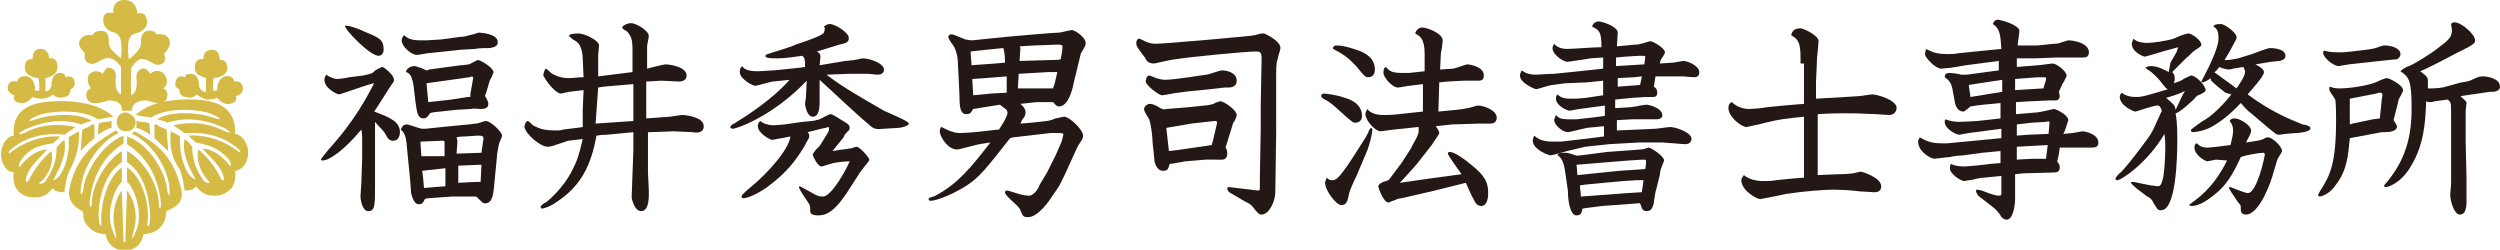 <?xml version="1.0" encoding="utf-8"?>
<!-- Generator: Adobe Illustrator 27.0.1, SVG Export Plug-In . SVG Version: 6.00 Build 0)  -->
<svg version="1.1" id="レイヤー_1" xmlns="http://www.w3.org/2000/svg" xmlns:xlink="http://www.w3.org/1999/xlink" x="0px"
	 y="0px" width="291.3px" height="29.1px" viewBox="0 0 291.3 29.1" style="enable-background:new 0 0 291.3 29.1;"
	 xml:space="preserve">
<style type="text/css">
	.st0{fill:#231815;}
	.st1{fill:#D5BB46;}
</style>
<g>
	<g>
		<path class="st0" d="M54.6,14.5c0.2,0,0.6-0.1,0.9-0.1c0.2,0,0.9-0.3,1.1-0.3c0.6,0,1.9,1.3,1.9,1.7c0,0.2-0.4,0.9-0.4,1.2
			c-0.1,0.5-0.2,1-0.2,1.3l-0.3,3.1c-0.1,1.2-0.2,2.3-1.1,2.3c-0.2,0-0.3-0.1-0.9-0.7c-0.1-0.1-0.1-0.1-0.4-0.1h-2.5l-2.8,0.2
			c-0.2,0-0.4,0.1-0.4,0.1c-0.2,0.5-0.4,0.6-0.7,0.6c-0.6,0-0.8-1-0.9-1.3c0-0.2-0.1-1.2-0.1-1.4L47.4,17c-0.1-1.4-0.4-1.6-0.7-1.9
			c0.1-0.2,0.2-0.6,0.7-0.6c0.3,0,1.5,0.5,1.8,0.5c0.1,0,0.3,0,0.4,0l1.9-0.2L54.6,14.5z M53.6,4.3c0.4,0,0.8-0.1,1.1-0.2
			c0.9-0.2,1-0.3,1.1-0.3S58,3.9,58,4.9c0,0.6-0.6,0.6-0.9,0.7c-0.2,0-1.5,0-1.7,0.1l-1.8,0.1L51.8,6l-1.9,0.2
			c-0.2,0-1.1,0.2-1.3,0.2c-0.7,0-1.8-1-1.8-1.7c0-0.3,0.2-0.5,0.3-0.6c0.3,0.3,0.7,0.6,1.8,0.6c0.1,0,0.6,0,0.8,0l1.7-0.1L53.6,4.3
			z M53.1,12.8L51.3,13c-0.2,0-1.1,0.1-1.2,0.2c-0.2,0.3-0.4,0.6-0.7,0.6c-0.7,0-0.8-0.5-1-2l-0.2-1.7c-0.2-1.5-0.6-1.6-0.9-1.7
			c0.1-0.6,0.8-0.7,1-0.7c0.2,0,0.6,0.2,0.7,0.2s0.6,0.3,0.7,0.3c0,0,0.2,0,0.3-0.1l3.7-0.5c0.4,0,0.8-0.1,0.9-0.1
			c0.2,0,0.9-0.5,1.1-0.5c0.3,0,1.8,0.9,1.8,1.4c0,0.1-0.3,0.8-0.4,0.9c-0.1,0.2-0.4,1.5-0.6,1.9c0.2,0.2,0.4,0.7,0.4,0.9
			c0,0.5-0.4,0.6-0.9,0.6c-0.2,0-1-0.1-1.1,0L53.1,12.8z M56.1,17.8L56.1,17.8l0.2-1.4c0.1-0.5,0-0.6-0.6-0.6l-1.5,0.1
			c-0.1,0-0.6,0-1,0.1c0,0.1,0.1,0.3,0.1,0.5c0,0.1-0.1,1.3-0.1,1.4L56.1,17.8z M56.1,19.2h-0.2l-2.4,0.1h-0.1v1.7v0.3l2-0.1H56
			L56.1,19.2z M54.5,11.3h0.3V11l0.3-1.7c0.1-0.3,0-0.5-0.4-0.3l-5,0.7l0.2,2.2l2.7-0.3L54.5,11.3z M49.4,21.9l2.5-0.2v-2.1
			l-2.7,0.3l0.1,0.8L49.4,21.9z M51.8,18.2c0-0.2,0-1.6,0-1.7s-0.2-0.1-0.3-0.1L49,16.5c0,0.1,0,0.2,0,0.3l0.1,1.4h0.7L51.8,18.2z
			 M43.7,16.5v2.8v2.3c0,2.3,0,3-0.8,3c-0.7,0-0.9-1.4-0.9-1.7c0-0.2,0.1-1.3,0.1-1.5l0.1-3v-2.3c0-0.1,0-0.6-0.1-1
			c-1.9,2.3-3.7,3.6-4.5,3.6c-0.1,0-0.2,0-0.2-0.1s0.1-0.2,0.9-1.2c3.1-3.4,4.5-6.2,5.3-7.7c-0.7,0.1-3.9,1.3-4.1,1.3
			c-0.2,0-1.7-0.7-1.7-1.7c0-0.3,0.1-0.3,0.2-0.6c0.4,0.3,1,0.5,1.2,0.5c0.4,0,1.1-0.1,1.5-0.2l1.6-0.2c1-0.2,1.2-0.3,1.3-0.5
			c0.1-0.1,0.8-0.5,1-0.5c0.2,0.1,1.3,0.9,1.3,1.5c0,0.2,0,0.2-0.3,0.6c-0.1,0.1-1.7,2.7-2,3.1c1.9,0.7,3,1.2,3,2.4
			c0,0.3-0.1,1-0.8,1c-0.4,0-0.6-0.2-0.9-0.8c-0.3-0.5-0.9-1-1.2-1.4C43.7,14.2,43.7,16.5,43.7,16.5z M40.4,3c0.3,0,1.3,0.3,2.1,0.7
			c1.7,0.7,2.2,0.9,2.2,2.1c0,0.2-0.1,0.7-0.6,0.7c-1,0-4-3.1-3.9-3.5C40.2,3,40.3,3,40.4,3z"/>
		<path class="st0" d="M67.9,12.8l0.1-2.3l-1.7,0.2c-0.1,0-0.8,0.2-1,0.2c-0.3,0-1.3-0.8-2-2.1C63.4,8.1,63.6,8,63.6,8
			c0.1,0,0.4,0.3,0.6,0.5c0.9,0.6,1.8,0.6,2.1,0.6c0.6,0,1-0.1,1.7-0.1l-0.1-2.1c0-0.2,0-1.6-0.8-2.1c-0.4-0.2-0.8-0.6-0.8-0.6
			c0-0.2,0.4-0.3,1.1-0.3c0.7,0,2.4,0.8,2.4,1.4c0,0.2-0.1,1-0.1,1.2v2.4l4-0.5V5.8c0-1.3-0.2-1.6-0.6-2.1c-0.1-0.1-0.6-0.3-0.6-0.5
			c0-0.2,0.6-0.5,1-0.5c0.7,0,2.1,0.9,2.1,1.5c0,0.2-0.2,1-0.2,1.2v2c0,0.3,0,0.3,0,0.6c0.3-0.1,2-0.5,2.1-0.5
			c0.6,0,2.5,0.3,2.5,1.3c0,0.5-0.4,0.7-0.9,0.7L77,9.4c0,0-1.3,0.1-1.7,0.1c0,0.7,0,1,0,1.6c0,0.5,0,2.3,0,2.7l2.7-0.2
			c0.2,0,1.2-0.2,1.5-0.2c0.3,0,2.5,0.2,2.5,1.3c0,0.8-0.8,0.8-1.3,0.7l-2.2-0.1l-2.7,0.1h-0.3V20l0.1,2.2c0,0.6,0.1,2.4-0.9,2.4
			c-0.8,0-1.1-1.5-1.1-1.6l0.2-5.5v-2.1l-3.1,0.3c-0.7,0-1,0.1-1.2,0.1c-0.6,3.3-1.7,5.8-4.6,7.7c-0.8,0.6-1.6,0.8-1.7,0.8
			c-0.2,0-0.2-0.1-0.2-0.2s0.4-0.5,0.6-0.5c0.4-0.3,2-1.7,3-3.6c0.7-1.4,0.8-1.7,1.3-3.8l-1.7,0.2L64.4,17c-0.1,0-0.3,0.1-0.6,0.1
			c-0.8,0-2.5-1.4-2.7-2.3c0.1-0.6,0.3-0.7,0.4-0.7c0.1,0,0.6,0.5,0.6,0.5c0.6,0.3,1.1,0.6,2.6,0.6c0.3,0,0.7,0,0.9-0.1l1.6-0.2
			c0.1,0,0.7-0.1,0.7-0.1V12.8z M73.8,14.1v-2.9c0-0.6,0-0.9,0-1.4L71.5,10c-0.3,0-1.3,0.1-1.8,0.2l-0.3,4.2L73.8,14.1z"/>
		<path class="st0" d="M90.1,9.5c-0.3,0-1.9,0.5-2.1,0.5c-0.3,0-1.8-0.8-1.8-1.6c0-0.5,0.2-0.6,0.3-0.7c0.2,0.5,1.1,0.6,1.7,0.6
			c0.7,0,1.5-0.1,2-0.1l2.9-0.3l0.7-0.1c0-0.9,0-1-0.3-1.3c-0.9,0.1-1.8,0.3-3.1,0.3c-1,0-1.1-0.1-1.2-0.2c0-0.1,0-0.1,0-0.2
			c0.4-0.2,3-0.9,3.5-1.2c1.8-0.6,2.9-1,3.2-1.3c0.2-0.1,0.2-0.6,0.2-0.6s0-0.1-0.1-0.2c0.3-0.2,0.4-0.3,0.7-0.3
			c0.6,0,2.2,1,2.2,1.6c0,0.5-0.2,0.6-1.1,0.8c-0.3,0.1-2,0.6-2.6,0.8c0.3,0.2,0.4,0.3,0.4,0.6c0,0.1-0.1,0.9-0.1,1l3-0.5
			c0.2,0,0.8-0.1,1-0.1c0.1,0,0.9-0.2,1-0.2c0.9,0,2.5,0.6,2.5,1.3c0,0.6-0.6,0.6-0.8,0.6c-0.1,0-0.9-0.1-1.1-0.1H99l-2.7,0.1
			c1.8,1.4,4.1,2.7,6.7,4.2c0.4,0.2,2.9,1.2,2.9,1.5s-1,0.5-1.2,0.5l-1.7,0.1c-1.2,0.1-1.2,0-2-0.7c-0.9-0.7-4.7-4.3-5.5-5v2.7
			c0,0.3,0,1.6-0.8,1.6c-0.7,0-0.9-1.4-0.9-1.5c0-0.1,0.1-0.6,0.1-0.7l0.1-2c-4,4.2-8.2,5.6-8.6,5.6c-0.1,0-0.1,0-0.3-0.1
			c0-0.2,0-0.3,0.6-0.6c1.3-0.8,4.4-2.8,6.3-5L90.1,9.5z M94.1,15.4c0.2,0.2,0.2,0.3,0.2,0.5s-0.1,0.2-0.6,1.2
			c-1,1.6-1.9,2.9-4.3,4.7c-0.7,0.5-2.1,1.3-2.8,1.3c-0.1,0-0.2-0.1-0.2-0.2c0-0.2,0.6-0.7,1.2-1.2c1.7-1.4,4.3-4.2,4.5-5.8l-1,0.2
			c-0.2,0-1,0.2-1.1,0.2c-0.3,0-1.7-0.8-1.7-1.6c0-0.2,0.1-0.5,0.3-0.6c0.3,0.3,1,0.5,1.5,0.5c0.3,0,1.1-0.1,1.3-0.1l2.1-0.3
			l1.1-0.1c0.1,0,0.6-0.1,0.9-0.2c0.2-0.1,1.1-0.6,1.3-0.6c0.2,0,1.1,0.6,1.6,0.9c0.3,0.2,0.6,0.3,0.6,0.7c0,0.2,0,0.2-0.4,0.6
			c-0.1,0.1-0.2,0.2-0.3,0.5L97,17.6l1.3-0.2c0.2,0,0.6-0.1,0.8-0.1c0.1,0,0.6-0.2,0.7-0.2c0.4,0,1.5,1.3,1.5,1.5
			c0,0.1-0.3,0.5-0.4,0.6c-0.2,0.2-0.6,0.8-0.7,0.9l-0.9,1.4c-1.9,3.1-2.9,3.6-4,3.6c-0.6,0-0.9-0.2-0.9-0.5v-0.3
			c0-0.1,0-0.3-0.1-0.5l-0.8-1.2c-0.1-0.2-0.4-0.6-0.4-0.8c0-0.1,0.1-0.1,0.1-0.1s0.9,0.5,1.1,0.6c1,0.6,1.2,0.6,1.6,0.6
			c1,0,2.8-3.3,3.1-4.1c-0.9,0-2.1,0.2-2.2,0.3c-0.2,0-0.9,0.3-1.1,0.3c-0.4,0-1-1.2-1-1.4c0-0.1,0.2-0.3,0.4-0.6
			c0.1-0.1,0.4-0.3,0.6-0.7l0.8-1.3c0.1-0.2,0.1-0.3,0.1-0.6L95.7,15L94.1,15.4z"/>
		<path class="st0" d="M116.5,12.2l-3.1,0.5c-0.3,0.5-0.4,0.6-0.8,0.6c-0.7,0-0.8-0.8-0.8-2.1l-0.1-2.2l-0.1-1.9
			c0-0.5-0.2-1.2-0.4-1.6c-0.1-0.2-0.7-0.9-0.7-1.2c0-0.2,0.2-0.3,0.4-0.3c0.2,0,1.3,0.5,1.6,0.6c0.2,0,0.4,0.1,0.8,0.1l1.9-0.2
			l2-0.2c1-0.1,5.6-0.5,6.2-0.5c0.2,0,1.3-0.3,1.5-0.3c0.3,0,1.6,0.8,1.6,1.5c0,0.1,0,0.3-0.2,0.6c-0.3,0.6-0.4,0.6-0.4,0.8
			l-0.8,3.3c-0.1,0.6-0.6,2.7-1.7,2.7c-0.3,0-0.4-0.2-0.7-0.5h-1.9l-1.9,0.2c0.2,0.2,0.6,0.5,0.6,1c0,0.2-0.1,0.5-0.2,0.6
			c-0.2,0.2-0.3,0.5-0.4,0.7l1.2-0.1c2-0.2,2.2-0.2,2.9-0.5c0.1,0,0.8-0.2,1-0.2c0.6,0,2.2,1.5,2.2,2.2c0,0.1,0,0.3-0.2,0.6
			c-0.1,0.1-0.3,0.5-0.4,0.6l-1.6,3.5l-0.6,1.2l-0.9,1.3c-0.1,0.2-1.5,2.3-2.7,2.3c-0.6,0-0.6-0.1-0.9-0.8c-0.1-0.5-1.8-1.6-1.8-2.1
			c0-0.1,0.1-0.2,0.2-0.2s0.2,0,1.1,0.3c0.6,0.2,1.1,0.3,1.5,0.3c0.6,0,1.2-1,1.2-1.2l0.9-1.5l1-2l0.7-1.6c0,0,0.2-0.7,0.2-0.8
			c0-0.2-0.1-0.2-0.9-0.2c-0.2,0-0.4,0-0.6,0l-1.7,0.2l-2.6,0.3l-0.4,0.1c-2.5,3.1-3.5,4.7-5.7,5.9c-1.2,0.7-2.9,1.4-3.6,1.4
			c-0.1,0-0.2-0.1-0.2-0.2c0-0.1,0.1-0.2,0.6-0.3c2.8-1.4,4.5-3.6,6.6-6.3l-1.3,0.2l-2.4,0.6c-1.2,0.2-2.2-1.5-2.2-2.1
			c0-0.2,0.1-0.5,0.2-0.5c0,0,1,0.5,1.1,0.5c0.3,0.1,0.6,0.2,1,0.2c0.6,0,1.6-0.1,1.8-0.1l2.7-0.3h0.1c0.2-0.3,1-1.5,1-2
			c0-0.1-0.1-0.2-0.1-0.3L116.5,12.2z M122.3,7c0.2,0,1.1,0,1.3-0.1c0.2-1,0.2-1.4,0.2-1.5c0-0.1,0-0.2-0.6-0.2
			c-0.2,0-2.4,0.1-2.7,0.1l-1.7,0.1c0,0,0.1,0.1,0.1,0.2c0,0.1-0.1,1.3-0.1,1.5L122.3,7z M121.6,10.3c0.2,0,1,0,1.1,0l0.2-0.6
			l0.3-1.3c-0.1,0-1,0-1.1,0l-3.4,0.2l-0.1,1.7L121.6,10.3z M114.9,5.8L113.1,6c0,0.6,0.1,1.2,0.1,1.6c1.1-0.1,1.8-0.1,3.9-0.3
			c0-0.2,0-1.2-0.2-1.7L114.9,5.8z M115.5,10.9c0.2,0,1.5-0.1,1.8-0.1V8.9l-2.5,0.2c-0.1,0-1.3,0.1-1.5,0.1v0.3l0.1,1.6L115.5,10.9z
			"/>
		<path class="st0" d="M148.7,15.4l-0.1,7c0,1-0.7,2.6-1.6,2.6c-0.2,0-0.3,0-0.8-0.6c-0.2-0.3-0.4-0.6-1.1-0.9l-1.7-1
			c-0.2-0.1-0.4-0.3-0.4-0.6c0-0.1,0.2-0.1,0.2-0.1l1.7,0.2c0.2,0,1.5,0.2,1.7,0.2c0.1,0,0.2,0,0.2-0.3c0-0.2,0-1.2,0-1.3l0.1-5.6
			v-2.7l0.1-5.4c0-0.8-0.1-0.9-0.7-0.9c-1.1,0-7.4,0.6-9.3,0.9c-0.4,0-2.4,0.5-2.5,0.5c-0.7,0-0.9-0.3-1.1-0.7c-0.9-1.2-1-1.3-1-1.7
			c0-0.3,0.2-0.5,0.3-0.5c0.1,0,0.1,0,0.7,0.3c0.6,0.3,1.1,0.3,1.3,0.3c0.9,0,11.3-0.9,11.5-1c0.7-0.2,0.8-0.2,1.1-0.2
			c0.7,0.3,1.9,1,1.9,1.7c0,0.2-0.3,1-0.3,1.2c-0.1,0.3-0.2,0.5-0.2,1.9L148.7,15.4z M140.5,18.6l-2.4,0.2c-0.1,0-1.5,0.3-1.8,0.3
			c-0.2,0.7-0.3,0.8-0.8,0.8c-0.7,0-1-0.9-1-1.4l-0.2-1.9c0-0.7-0.2-2.2-0.4-2.7c-0.1-0.2-0.6-0.9-0.6-1.2c0-0.2,0.3-0.6,0.7-0.6
			c0.2,0,0.6,0.1,1.2,0.5c0.2,0.1,0.4,0.2,0.7,0.1l2.5-0.2l1.9-0.2c0.3,0,0.8-0.1,1.1-0.2c0.1-0.1,0.7-0.3,0.8-0.3
			c0.4,0,1.9,1,1.9,1.6c0,0.2-0.1,0.3-0.2,0.6c0,0-0.1,0.2-0.2,0.3l-0.9,2.9c0.1,0.1,0.2,0.3,0.2,0.7s-0.2,0.7-0.6,0.7L140.5,18.6z
			 M140,10.5c-1.2,0.1-2.1,0.2-2.7,0.3c-0.3,0-1.6,0.3-1.9,0.3c-0.4,0-1.9-1.2-1.9-1.6c0-0.2,0.1-0.7,0.4-0.7c0.1,0,0.6,0.2,0.8,0.3
			c0.3,0.1,0.8,0.2,1,0.2c1.2,0,4.7-0.6,4.9-0.6c0.2,0,1.5-0.5,1.8-0.5c0.4,0,1.7,0.2,1.7,1.2c0,0.8-0.8,0.8-1,0.8
			c-0.1,0-0.4,0-0.4,0L140,10.5z M136.2,17.6c0.3,0,0.6-0.1,0.9-0.1l4.1-0.6c0-0.1,0.2-0.7,0.2-0.8l0.4-1.7c0-0.1,0-0.2,0-0.2
			c0-0.1-0.1-0.1-0.3-0.1l-2.7,0.3l-2.9,0.5L136.2,17.6z"/>
		<path class="st0" d="M164.2,10c-0.2,0-1.1,0.2-1.3,0.2c-0.7,0-1.7-1.2-1.7-1.7c0-0.5,0.1-0.6,0.3-0.7c0.4,0.5,0.7,0.7,1.9,0.7
			c0.2,0,0.6,0,0.8,0l1.8-0.2v-2c0-1.9-0.6-2.1-1.1-2.4c0.2-0.7,0.8-0.7,0.8-0.7c0.6,0,2.4,0.7,2.4,1.5c0,0.1-0.1,1.2-0.2,1.4
			l-0.1,2l1.5-0.1c0.2,0,1.5-0.5,1.7-0.5c0.1,0,1.9,0.2,1.9,1.3c0,0.6-0.4,0.6-0.7,0.6c-0.2,0-1.3,0-1.6,0l-1.9,0.1l-1,0.1l-0.1,3.4
			l2.1-0.2c0.9-0.1,1.2-0.2,1.3-0.2c0.2,0,1-0.3,1.2-0.3c0.8,0,2.2,0.6,2.2,1.4c0,0.7-0.6,0.7-0.8,0.7s-1,0-1.2,0l-3.2,0.1l-1.9,0.2
			c0.4,0.6,0.4,0.7,0.4,0.8c0,0.2-0.6,0.9-0.8,1.3l-1.8,2.3c-0.1,0.1-1.3,1.5-2,2.2l3.5-0.5l3.7-0.5c-0.2-0.3-1.6-2.2-1.6-2.4
			c0-0.1,0.1-0.2,0.2-0.2c0.6,0,1.8,0.9,2.4,1.4c1.8,1.4,2.1,2.2,2.1,3.4c0,0.2,0,1.5-0.8,1.5c-0.6,0-0.8-0.6-0.9-0.8
			c-0.1-0.1-0.7-1.4-0.9-1.9l-3.6,0.9l-3.9,0.9c-0.2,0-0.6,0.1-0.7,0.2c-0.1,0-0.8,0.3-0.8,0.3c-0.6,0-1.2-1.7-1.2-1.9
			c0-0.2,0.4-0.5,0.9-0.6c0.3-0.1,0.3-0.1,0.6-0.5l1.2-1.6l1.1-1.7c0.2-0.5,0.9-1.5,0.9-2c0-0.1,0-0.2,0-0.5h-0.1l-1.8,0.2
			c-0.4,0-2.5,0.3-2.5,0.3c-0.7,0-1.8-1.3-1.8-2c0-0.2,0.1-0.3,0.2-0.6c0.2,0.2,0.6,0.7,1.9,0.7c0.4,0,1,0,1.8-0.1l2.8-0.3V9.8
			L164.2,10z M155.8,5.3c1,0,2.5,0.6,2.8,0.7c0.4,0.2,1.6,0.7,1.6,2.1c0,0.6-0.3,0.9-0.8,0.9c-0.3,0-0.4-0.1-1.3-1.2
			c-0.3-0.3-1-1.2-2.4-1.9c-0.2-0.1-0.4-0.2-0.4-0.3V5.6C155.4,5.3,155.6,5.3,155.8,5.3z M158.1,20.4c-0.8,1.7-0.9,2-1,2.6
			c-0.1,0.5-0.3,0.9-0.8,0.9c-0.6,0-1.9-1.7-1.9-2.6c0-0.2,0.1-0.3,0.2-0.6c0.2,0.2,0.3,0.3,0.6,0.3c0.4,0,0.7,0,2.4-2.6
			c1.2-1.9,1.5-2.3,1.8-2.9c0.2-0.5,0.2-0.5,0.4-0.6c0.1,0.1,0.1,0.1,0.1,0.3c0,0.3-0.3,1.7-0.7,2.6L158.1,20.4z M154.3,10.9
			c0,0,1.3,0.1,2.4,0.5c0.4,0.1,2,0.6,2,2.1c0,0.5-0.3,0.8-0.8,0.8c-0.2,0-0.4-0.1-1.6-1.2c-1-0.9-1.3-1.2-2.1-1.6
			c-0.3-0.2-0.3-0.3-0.2-0.5C154.1,11,154.1,10.9,154.3,10.9z"/>
		<path class="st0" d="M190.5,5.2c0.2,0,0.4,0,0.7-0.1c0.1,0,1-0.3,1.1-0.3c0.3,0,1.7,0.8,1.7,1.3c0,0.1,0,0.1-0.3,0.6
			c-0.2,0.2-0.2,0.3-0.3,0.7l1.5-0.1c0.2,0,1.1-0.2,1.2-0.2c0.6,0,1.9,0.6,1.9,1.3c0,0.5-0.3,0.6-0.6,0.6s-1.2-0.1-1.3-0.1h-1.5
			h-1.7l-0.2,1.2c0.2,0.1,0.4,0.3,0.4,0.7c0,0.5-0.3,0.5-0.6,0.5h-0.7l-1.6,0.1l-2,0.2v1l1.7-0.1c0.8-0.1,0.8-0.1,1.2-0.2
			c0.6-0.1,0.7-0.1,0.8-0.1c0.1,0,1.7,0.3,1.8,1.2c0,0.5-0.6,0.5-0.7,0.5c-0.2,0-1,0-1.1,0h-1.7l-1.8,0.1v1.2l2.4-0.1l2.1-0.1
			c0.2,0,1.5-0.2,1.7-0.2c0.6,0,2.5,0.6,2.5,1.4c0,0.1-0.1,0.6-0.7,0.6c-0.4,0-2.4-0.2-2.7-0.2H191l-3.5,0.2l-2.8,0.3l-2.1,0.5
			c-0.3,0.1-1.8,0.5-1.9,0.5c-0.3,0-2.1-0.7-2.1-1.7c0-0.2,0.1-0.5,0.2-0.6c0.6,0.7,1.8,0.7,2.1,0.7c0.3,0,0.8,0,1,0l2.6-0.3
			l2.4-0.3v-1.2l-2,0.2c-0.1,0-2,0.5-2.2,0.5c-0.6,0-1.6-0.8-1.6-1.4c0-0.2,0.1-0.3,0.2-0.6c0.3,0.3,0.4,0.5,1.6,0.5
			c0.3,0,0.7,0,0.8,0l1.8-0.2l1.5-0.2v-1.2l-1.5,0.2l-1.5,0.2c-0.1,0-1,0.2-1.1,0.2c-0.3,0-1.6-0.6-1.6-1.4c0-0.2,0-0.3,0.2-0.5
			c0.4,0.5,1.2,0.5,1.5,0.5c0.6,0,0.9,0,1.8-0.1l2-0.3V9.4l-1.9,0.2l-2.5,0.1l-1.5,0.2c-0.3,0-1.8,0.5-1.9,0.5
			c-0.1,0-1.9-0.7-1.9-1.6c0-0.2,0.1-0.3,0.2-0.6c0.3,0.2,0.7,0.5,1.7,0.5c0.4,0,1.3-0.1,2.1-0.1l2.9-0.3l2.8-0.3V6.7l-1.5,0.1
			L184.1,7c-0.2,0-1.2,0.2-1.5,0.2c-0.4,0-1.7-0.8-1.7-1.6c0-0.2,0.1-0.3,0.2-0.5c0.2,0.3,0.7,0.6,1.5,0.6c0.7,0,3.1-0.2,4-0.2
			c0-1.7-0.2-2-1.1-2.4c0.2-0.6,0.7-0.6,0.8-0.6c0.4,0,2.2,0.6,2.2,1.3c0,0.2-0.1,1.4-0.1,1.6L190.5,5.2z M187.3,17.7l2.8-0.2
			c0.2,0,1-0.1,1.3-0.1c0.1,0,0.6-0.2,0.7-0.2c0.3,0,1.8,1,1.8,1.5c0,0.1-0.3,0.7-0.3,0.8c-0.1,0.2-0.2,0.7-0.2,0.9L193,22
			c-0.1,0.2-0.3,1.5-0.3,1.7c-0.1,0.3-0.2,0.9-0.8,0.9c-0.4,0-0.6-0.2-0.7-0.7c-0.1-0.2-0.2-0.3-0.4-0.2l-4.1,0.3l-1.6,0.2l-0.7,0.1
			c-0.1,0.5-0.2,0.8-0.7,0.8c-0.8,0-1-1.9-1-2.7v-0.1l-0.3-2.1c-0.2-1.6-0.6-1.9-0.9-2.1c0-0.1,0-0.3,0.8-0.3c0.3,0,0.4,0,1.3,0.3
			c0.2,0.1,0.2,0,0.6,0L187.3,17.7z M188.7,19.9l3-0.2c0.1-0.5,0.1-0.8,0.1-0.9c0-0.2-0.1-0.2-0.4-0.2l-1.6,0.1l-3.7,0.3l-2.4,0.2
			c0,0.2,0.1,1,0.1,1.2L188.7,19.9z M191.6,7.5c0-0.2,0.1-0.6,0.1-0.8s0-0.2-0.7-0.2l-1.6,0.1l-1.1,0.1v1L191.6,7.5z M185.6,22.8
			l2.7-0.2l1.3-0.1l1.7-0.1c0.1-0.5,0.1-0.7,0.2-1.4c-0.2,0-0.2,0-0.8,0l-1.6,0.1l-2.2,0.2l-2.1,0.2l-0.7,0.1c0,0.5,0.1,0.8,0.1,1.3
			L185.6,22.8z M191.1,9.9c0-0.1,0.2-0.8,0.2-1l-0.9,0.1l-1.9,0.1c0,0.2,0,0.9,0,1L191.1,9.9z"/>
		<path class="st0" d="M209.8,7.4c0-2,0-2.7-1.1-3.3c0.1-0.3,0.2-0.8,1.1-0.8c0.3,0,2.1,0.8,2.1,1.5c0,0.2-0.1,1-0.1,1.2
			c0,0.1-0.1,0.6-0.1,1.3l-0.1,2.3v1.9l3.4-0.2c0.1,0,1.5-0.1,1.6-0.1c0.2,0,1.3-0.2,1.6-0.2c0.4,0,2.8,0.6,2.8,1.6
			c0,0.1-0.1,0.8-0.9,0.8c-0.2,0-1.3-0.1-1.6-0.1c-2-0.1-2.8-0.1-3.5-0.1c-0.7,0-1.5,0-3.2,0.1v7.1l2.4-0.1c0.1,0,1,0,1.7-0.1
			c0.1,0,0.8-0.2,0.9-0.2c0.2,0,2.4,0.7,2.4,1.7c0,0.5-0.3,0.7-0.8,0.7c-0.2,0-1.5-0.1-1.7-0.1c-0.6-0.1-2.2-0.2-3.1-0.2
			c-1.1,0-3.6,0.2-5.5,0.5c-0.4,0.1-2.9,0.6-3,0.6c-0.4,0-2.2-1-2.2-2.2c0-0.2,0.1-0.3,0.3-0.6c0.8,0.7,2,0.7,2.4,0.7
			c0.2,0,0.9,0,1.3-0.1l2-0.2l1.3-0.1v-6.1v-1c-2,0.2-2.9,0.3-4.5,0.7c-0.3,0.1-2.2,0.5-2.2,0.5c-0.6,0-2.1-1.2-2.1-2.2
			c0-0.5,0.2-0.6,0.4-0.7c0.8,0.8,1.9,0.8,2,0.8c0.3,0,1.7-0.1,2-0.2l2-0.2l2.4-0.2V7.4H209.8z"/>
		<path class="st0" d="M237.4,5.3l1.9-0.2c0.2,0,0.6,0,1-0.2c0.1,0,0.6-0.2,0.7-0.2c0.6,0,2.4,0.3,2.4,1.4c0,0.5-0.3,0.6-0.7,0.6
			h-0.9h-2.1l-2.6,0.1L235,6.8v1l2.5-0.2c0.2,0,1.5-0.2,1.7-0.2c0.4,0,1.6,0.9,1.6,1.4c0,0.2-0.1,0.2-0.3,0.7
			c-0.2,0.2-0.4,0.8-0.6,1.2c0,0.1,0.1,0.3,0.1,0.5c0,0.1-0.1,0.5-0.4,0.5c-0.1,0-0.7,0-0.8,0l-2.2,0.1l-1.7,0.1v1.4l2.4-0.2
			c0.2,0,0.6-0.1,1.1-0.2c0.1,0,0.8-0.2,0.9-0.2c0.3,0,1.7,0.7,1.7,1.3c-0.1,0.3-0.4,1.4-0.6,1.6l1.1-0.1c0.1,0,1-0.2,1.2-0.2
			s1.8,0.3,1.8,1.3c0,0.6-0.4,0.6-1.1,0.6h-1.5H240c0,0.2-0.2,1.4-0.3,1.6c0.1,0.2,0.3,0.3,0.3,0.7c0,0.5-0.3,0.6-0.7,0.6l-3.6,0.1
			l-0.9,0.1v3c0,0.1-0.1,2.3-1,2.3c-0.2,0-0.6-0.2-0.7-0.5c-0.4-0.6-0.7-0.8-0.8-0.9l-1.8-1.4c-0.3-0.5-0.3-0.5-0.2-0.7
			c0.2,0,0.2,0,0.6,0.1c1.3,0.5,1.7,0.6,2,0.6c0.3,0,0.3-0.1,0.3-0.3v-2l-2,0.2c-0.4,0-0.8,0.1-1.2,0.2c-0.3,0.1-0.8,0.1-1.1,0.2
			c-0.4,0-1.7-0.8-1.7-1.5c0-0.1,0-0.2,0.1-0.5c0.4,0.2,0.9,0.3,1.6,0.3c0.2,0,1.1-0.1,1.3-0.1l1.7-0.2l1.2-0.1v-1.4l-2.1,0.2
			l-2.2,0.3c-0.2,0-1.3,0.1-1.6,0.2c-0.3,0-1.6,0.2-1.8,0.2c-0.4,0-1.9-0.8-1.9-2c0-0.2,0.1-0.3,0.2-0.5c0.8,0.5,1.5,0.7,2.5,0.7
			c0.2,0,0.4,0,0.7,0l6.3-0.6V15l-1.5,0.2l-1.5,0.2c-0.3,0-1.9,0.3-1.9,0.3c-0.4,0-1.7-0.7-1.7-1.5c0-0.1,0-0.2,0.1-0.3
			c0.4,0.2,1.1,0.3,1.6,0.3s1.8-0.1,2.1-0.1l2.7-0.3V12l-2,0.2c-1.1,0.1-1.3,0.2-1.5,0.2c-0.1,0.1-0.7,0.6-0.8,0.6
			c-0.6,0-0.9-0.5-1-1l-0.3-1.6c-0.1-0.8-0.6-1.2-0.9-1.4c0-0.3,0.1-0.5,0.6-0.5c0.2,0,1.1,0.1,1.3,0.2c0.6,0,0.6,0,0.7,0l3.7-0.5
			V7.1l-3.8,0.5l-1.8,0.3c-0.2,0-1,0.1-1.1,0.1c-0.7,0-1.9-1.3-1.9-1.7c0-0.2,0.1-0.3,0.1-0.6c0.7,0.3,1,0.6,2.6,0.6
			c0.3,0,0.8,0,1.2-0.1l5-0.5c-0.1-1.7-0.2-2.4-1-2.9c0.1-0.2,0.2-0.5,0.6-0.5c0.3,0,2.5,0.6,2.5,1.3c0,0.2-0.2,1.5-0.2,1.7H237.4z
			 M238.8,14.4c0-0.3,0-0.3-0.4-0.2l-1.7,0.1l-1.7,0.2v1.3l1.3-0.1l2.4-0.1L238.8,14.4z M236.8,17l-1.8,0.1v1.5l1.7-0.1h1.7
			c0.1-0.7,0.1-0.9,0.2-1.6L236.8,17z M238.4,9.3c0-0.1,0-0.1,0-0.2s-0.1-0.1-0.3-0.1h-0.6l-2.7,0.2v1.3l1.6-0.1l1.7-0.1L238.4,9.3z
			 M230,9.8l-0.6,0.1l0.2,1.4l3.7-0.6V9.3L230,9.8z"/>
		<path class="st0" d="M259.3,10.8l-1-0.8c-0.1-0.1-0.7-0.6-0.7-0.7s0-0.2,0-0.2c-0.1,0.1-0.7,0.5-1,0.5c-0.1,0-0.1-0.1-0.1-0.1
			s1-1.9,1.1-2.2c0.1-0.2,0.9-1.9,0.9-2.8s-0.2-1.2-0.6-1.4c0.1-0.2,0.2-0.3,0.9-0.3c0.4,0,1.8,1,1.8,1.5c0,0.1,0,0.2,0,0.2L259.8,6
			l-0.6,1c0.4,0,0.6,0,1.6-0.2l1.6-0.5c0.3-0.1,1.8-0.7,2.1-0.7c0.1,0,1.8,0,1.8,0.9c0,0.2-0.1,0.5-0.7,0.6c-0.1,0-0.8,0.1-1,0.1
			l-1.8,0.3c0.2,0.1,1,0.5,1,0.9c0,0.5-1.5,2.1-1.9,2.6c1.6,1.2,3.5,2.3,5.2,3l1.2,0.5c0.1,0,0.6,0.1,0.7,0.2c0.1,0,0.2,0.1,0.2,0.3
			c0,0.3-1.1,0.5-1.6,0.5l-1.3,0.1c-0.1,0-0.6,0.1-0.7,0.1c-0.4,0-0.4-0.1-1.3-0.8l-2-1.7c-0.3-0.2-0.8-0.7-1.2-1.2
			c-1.2,1.3-2.4,2.2-3.1,2.6c-0.9,0.6-2.1,0.8-2.5,0.8c0,0-0.1,0-0.2-0.1v-0.2c0.1-0.1,1.3-1,1.7-1.2c0.2-0.1,1.5-1,3-2.9
			L259.3,10.8z M258.2,18.6c-0.1,0-0.9,0.2-1,0.2c-0.2,0-1.5-0.7-1.5-1.6c0-0.3,0.1-0.5,0.3-0.5c0.4,0.5,1,0.5,1.2,0.5
			c0.3,0,1-0.1,1.1-0.1l1.6-0.2c0.2-0.8,0.3-1.3,0.3-1.6c0-0.6-0.1-0.8-0.4-1.2c0.1-0.2,0.2-0.3,0.6-0.3c0.6,0,1.9,0.8,1.9,1.4
			c0,0.2,0,0.3-0.6,1.4l1.3-0.2c0.4-0.1,0.6-0.1,0.9-0.3c0.2-0.1,0.3-0.1,0.4-0.1c0.4,0,1.6,1,1.6,1.6c0,0.2-0.6,0.9-0.6,1.2
			l-0.4,1.3c-0.2,0.9-1.6,4.9-3.2,4.9c-0.4,0-0.6-0.2-0.6-0.6c0-0.5,0-0.5-0.3-0.8l-0.8-1.2l-0.3-0.5c0,0,0-0.1,0.2-0.1
			c0,0,1.7,0.7,2,0.7c1.1,0,2-4.3,2-4.5c0-0.1-0.1-0.2-0.2-0.2c-0.4,0-2.2,0.3-2.6,0.5c-1,2.2-1.8,3.4-3.1,4.4
			c-0.6,0.5-1.7,1.3-2.6,1.3c-0.1,0-0.2,0-0.3-0.1c0-0.1,0.1-0.1,0.6-0.5c1.9-1.4,3-3.1,3.8-4.7L258.2,18.6z M260.6,10.3
			c0.4-0.6,1-1.4,1-2c0-0.1-0.1-0.2-0.2-0.5l-1.2,0.2c-0.3,0.1-0.4,0.1-0.6,0.1c-0.1,0-0.9-0.2-1-0.3c-0.2,0.2-0.3,0.5-0.6,0.6
			L260.6,10.3z M252.9,7.3l0.7-1.2l0.2-0.6L252,6c-0.3,0.1-2,0.6-2.1,0.6c-0.1,0-1.5-0.5-1.5-1.5c0-0.2,0.1-0.3,0.2-0.6
			c0.4,0.5,1.5,0.5,1.6,0.5c0.6,0,2.1-0.2,3.1-0.5c0.2-0.1,1.3-0.6,1.7-0.6c0.4,0,1.5,0.8,1.5,1.3c0,0.2-0.2,0.3-0.8,0.7
			c-0.2,0.1-0.8,0.8-0.9,0.8l-1,1l-0.7,0.7c0.2,0.2,0.3,0.3,0.3,0.8c0,0.1,0,0.2-0.1,0.5c1-0.3,1.1-0.5,1.3-0.6
			c0.1,0,0.6-0.3,0.7-0.3c0.6,0,1.7,1.2,1.7,1.7c0,0.2-0.3,0.3-0.6,0.5c-0.3,0.1-0.4,0.1-0.8,0.6l-1,0.9c-0.3,0.2-0.7,0.6-1.1,0.7
			c0.1,0.6,0.2,1.2,0.2,3c0,2-0.1,8.3-1.9,8.3c-0.4,0-0.4-0.1-0.9-0.9c-0.1-0.3-0.4-0.6-0.7-0.7L249,22c-0.1-0.1-0.7-0.6-0.7-0.7
			s0.1-0.1,0.2-0.1c0.1,0,0.2,0,0.6,0.1l1.5,0.3c0.2,0,0.6,0.1,0.8,0.1c0.3,0,0.4-0.1,0.6-0.8s0.3-2.7,0.3-3.8c0-0.6,0-0.7-0.1-1.5
			c-1.9,3.3-5,5.4-5.5,5.4c-0.1,0-0.2,0-0.2-0.2c0-0.1,0.4-0.6,0.7-0.8c1.1-1.2,2.5-3.1,3-3.8c0.7-0.9,0.8-1.4,1.7-3.3
			c-0.1-0.3-0.2-0.5-0.4-0.6c-0.4-0.1-2.5,0.7-2.7,0.7s-1.8-0.7-1.8-1.7c0-0.2,0-0.2,0.2-0.5c0.3,0.2,0.7,0.5,1.7,0.5
			c0.7,0,1-0.1,3.7-0.9c-0.2-0.1-0.3-0.2-0.7-0.7c-0.3-0.5-1.3-1.4-1.5-1.5c-0.1,0-0.4-0.3-0.4-0.3c0-0.1,0.4-0.2,0.6-0.2
			c0.9,0,1.7,0.5,2.1,0.7L252.9,7.3z M254.6,10.6c-1,0.5-1.6,0.6-2.2,0.8c0.9,0.8,1,0.8,1.1,1.4C254.1,11.6,254.2,11.2,254.6,10.6z"
			/>
		<path class="st0" d="M286.8,9.6c0.1,0,0.7-0.1,1-0.2c1.1-0.5,1.1-0.5,1.6-0.5c0.3,0,1.9,0.2,1.9,1.2c0,0.5-0.6,0.6-0.9,0.6h-0.3
			l-3.4,0.5c0.6,0.6,0.7,0.6,0.7,0.8c0,0.1-0.1,0.8-0.1,0.9c0,0.1,0,0.6,0,1.2v2.3l0.1,4.5v1.9c0,0.9,0.1,2.2-0.8,2.2
			c-0.6,0-1.1-1.5-1.1-2.3c0-0.2,0.1-1.2,0.1-1.3v-2v-3.1v-3.1c0-1.2,0-1.3-0.4-1.6l-1.5,0.2c-0.3,0.1-0.4,0.1-0.6,0.1
			c-0.1,0-0.2,0-0.4-0.1c-0.1,2.3-0.2,5-1.8,7.6c-1.1,1.9-2.6,2.4-2.9,2.4c-0.2,0-0.2-0.1-0.2-0.2c2-2.3,3.2-4.8,3.2-8.9
			c0-3.4-0.3-3.7-1.3-4.4c0.2-0.2,0.2-0.2,0.7-0.5c0.6-0.1,3.1-1.7,3.8-2.3c1.1-0.8,1.5-1.2,1.5-2c0-0.2-0.1-0.5-0.1-0.7
			c0.1-0.1,0.1-0.2,0.4-0.2c0.8,0,2.4,1.4,2.4,2.1c0,0.3-0.1,0.5-2,1.4c-1.5,0.8-3.6,1.9-4.4,2.2c0.8,0.6,0.9,0.7,0.9,1.2v0.8
			c0.1,0,0.2,0,0.4,0c0.1,0,0.6,0,1.3-0.1L286.8,9.6z M278.9,14c0.1,0.1,0.4,0.7,0.4,0.7c0,0.6-0.8,0.7-1.5,0.7c-0.1,0-0.2,0-0.3,0
			l-3.7,0.7c-0.2,2-0.3,3.7-1.6,5.4c-0.8,1.2-1.8,1.4-1.9,1.4c-0.1,0-0.2-0.1-0.2-0.2c0,0,0.3-0.6,0.4-0.7c1-1.6,1.7-3,1.7-8
			c0-0.3,0-2.1-0.1-2.4c-0.4-0.7-0.7-0.9-0.7-1.3c0-0.1,0-0.1,0.1-0.2c0.3,0.1,0.4,0.2,1.2,0.2c1,0,3.1-0.3,4.1-0.7
			c0.2-0.1,1.1-0.5,1.3-0.5c0.3,0,1.9,0.8,1.9,1.4c0,0.2-0.1,0.3-0.4,0.9c-0.1,0.1-0.1,0.2-0.2,0.6L278.9,14z M273.7,7.5
			c-0.1,0-1.1,0.2-1.2,0.2c-0.6,0-1.8-1-1.8-1.5c0-0.2,0-0.2,0.1-0.3c0.4,0.1,0.7,0.2,1.7,0.2c0.4,0,0.7,0,1.5-0.1l1.7-0.2
			c0.8-0.1,1.1-0.2,1.1-0.2c0.8-0.3,0.9-0.3,1.1-0.3c0.7,0,1.8,0.3,1.8,1c0,0.3-0.2,0.5-0.4,0.6c-0.1,0-0.9,0.1-1,0.1l-1.9,0.2
			L273.7,7.5z M273.7,14.5c0.1,0,0.2,0,0.4-0.1l2.4-0.5l0.8-0.1l0.2-2c0-0.2,0.1-0.6,0.1-0.7c0-0.1,0-0.3-0.3-0.3
			c-0.1,0-0.2,0-0.4,0.1l-3.1,0.6V14.5z"/>
	</g>
	<g>
		<path class="st1" d="M8.7,9.5C8.5,8.6,7.6,9,7.6,9S7.7,8.5,7,8.5C5.9,8.5,6,10,6,10s-0.3,0.8-0.7,0.6V9.1C5.8,9,6.7,8.7,6.7,7.8
			c0-1.3-1-1-1-1s0.1-1.1-1-1.1c-1,0-0.9,1.2-0.9,1.2s-1-0.2-0.9,1.1c0.1,1,1.6,1.1,1.6,1.1s0.2,1.5,0,1.5c-0.4,0-0.6-0.2-0.4-0.2
			c0,0,0-1.2-0.9-1.5C2.1,8.7,2,9.5,2,9.5s-0.9-0.3-1.1,0.6c-0.1,0.8,0.8,1,0.8,1S1.3,11.8,2.3,12c0.8,0.2,1.5-0.7,1.5-0.7
			s0.4,0.2,1.1,0.2S6.2,11,6.2,11s0.4,0.6,1.3,0.3c0.8-0.1,0.7-0.9,0.7-0.9S8.8,10.3,8.7,9.5"/>
		<path class="st1" d="M20.5,9.4C20.7,8.6,21.6,9,21.6,9s-0.1-0.4,0.6-0.4c1.1,0,1,1.5,1,1.5s0.3,0.7,0.8,0.6V9.1
			c-0.4-0.2-1.3-0.3-1.3-1.2c0-1.3,1-1,1-1s-0.1-1.1,1-1.1c1,0,0.9,1.2,0.9,1.2s0.9-0.2,0.9,1c-0.1,1-1.6,1.1-1.6,1.1
			s-0.2,1.5,0,1.5c0.4,0,0.6-0.3,0.4-0.2c0,0,0-1.2,0.9-1.5c1-0.2,1.1,0.6,1.1,0.6s0.9-0.2,1,0.7c0.1,0.8-0.8,1-0.8,1
			s0.3,0.7-0.7,0.9c-0.8,0.2-1.5-0.7-1.5-0.7s-0.4,0.2-1.1,0.2c-0.7-0.1-1.3-0.6-1.3-0.6s-0.4,0.6-1.3,0.3c-0.8-0.1-0.7-0.9-0.7-0.9
			S20.2,10.2,20.5,9.4"/>
		<path class="st1" d="M16.3,6.9c1-0.2,1.6,0.9,2.4,0.6c0.9-0.3,0.4-1.2,0.4-1.2s0.7-0.7,0.7-1.3C19.7,3.7,18.2,4,18.2,4
			c0-0.4-1.1-0.7-1.5-0.1c-0.6,0.8,0.1,1.2-0.7,2.1c-0.6,0.7-1,0.9-1,0.9c-0.1-1.2-0.3-2.8,0.8-3c0.9-0.2,1.7-1,1.2-1.9
			C16.8,1.3,16,1.6,16,1.6S16,0,14.5,0l0,0c-1.5,0-1.3,1.5-1.3,1.5s-0.9-0.2-1.1,0.4c-0.3,0.9,0.3,1.7,1.2,1.9c1,0.2,0.9,1.8,0.8,3
			c0,0-0.4-0.3-1-0.9C12.3,5,13,4.6,12.4,3.8c-0.3-0.4-1.5-0.2-1.6,0.3c0,0-1.3-0.3-1.6,0.9c0,0.6,0.7,1.2,0.7,1.2s-0.3,1,0.6,1.2
			c0.7,0.3,1.3-0.8,2.4-0.6c0.7,0.2,1.2,1,1.2,1s0,1.9,0,3.2c0,0-0.8-0.2-0.6-2c0.1-0.9-0.6-1.2-1-1.1C12.1,8.2,12,8.6,12,8.6
			S11.3,8,10.6,8.5c-0.6,0.3-0.4,1.3,0,1.8c-0.9,0.3-0.6,1.6,0.2,1.7c0.9,0.1,1.3-0.2,1.9-0.3c0.8,0,1.6,0.3,1.5,1.2h0.6l0,0h0.6
			c-0.1-0.8,0.7-1.2,1.5-1.2c0.6,0,1,0.4,1.9,0.3c0.8-0.1,1-1.5,0.2-1.7c0.6-0.3,0.6-1.3,0-1.8c-0.8-0.6-1.5,0.1-1.5,0.1
			s-0.2-0.4-0.6-0.6c-0.4-0.1-1.1,0.2-1,1.1c0.2,1.8-0.6,2-0.6,2c-0.1-1.3,0-3.2,0-3.2S15.7,7.2,16.3,6.9"/>
		<path class="st1" d="M9.2,15.3l-0.4,0.2C8.5,15.7,8.3,15.8,8,16c0.2,2.1-0.7,4.8-1.8,5c0.9-1.7,1.6-3.1,1.3-4.7
			c-0.3,0.2-0.7,0.6-0.9,0.9c0,2.2-1,3.4-1.3,3.9c-0.3,0.4-1,0.4-0.6,0.1C5,21.1,6.4,19.5,6,17.6c-1.1,0.9-2,2.1-2.7,3.5
			C3.1,21.3,3,21.2,3,20.9c0.3-1.5,1.6-2.4,2.5-3.5c-1.5,0.1-2.6,1.3-3,1.8c-0.4,0.6-0.4-0.1,0-0.6c0.6-0.8,1.3-1.6,3.7-1.9l0.2-0.2
			c0.2-0.2,0.4-0.3,0.6-0.6c-3.1-0.2-5.5,1.6-5.8,1.9c-0.3,0.2-0.2-0.2,0.1-0.4c2.4-2.1,5.5-1.8,6.2-1.7c0.4-0.3,0.9-0.6,1.3-0.9
			c-2.7-0.6-4.7,0-6,0.7c-0.8,0.3-0.8,0.1,0.1-0.4c0.9-0.4,3.6-1.6,6.6-0.6c0.3-0.2,0.8-0.3,1.2-0.4c-1.5-1-4.6-0.8-6.2-0.3
			c-1.7,0.6-1.1,0.1-0.4-0.2c1.3-0.7,5.4-1,7.3,0.3c0.6-0.1,1.2-0.2,1.8-0.3c-2.2-2.1-6.6-1.9-8.1-1.7c-1.9,0.3-3.7,1.1-3.5,3.9
			c0,0-0.8,0-1.3,1.2s0.1,3,1.3,3.1c0,0-0.2,1.2,0.4,2s1.5,0.9,2,0.9c0.7,0,1.3-0.1,2-0.9c0.3-0.4,0.1,0.1,0.7,0.2
			c0.2,0.1,0.8,0.1,0.8,0.1s0.2-2,0.7-2.7C8.8,18.5,9.3,17.1,9.2,15.3L9.2,15.3"/>
		<path class="st1" d="M11.7,14.3c-0.1,0-0.1,0-0.2,0.1c0,0-0.1,0.9-0.1,1.3c0,0,1-0.7,1.6-0.8v-0.8C12.6,14.2,12.2,14.2,11.7,14.3"
			/>
		<path class="st1" d="M10.3,14.8c-0.3,0.1-0.7,0.3-0.7,0.3s-0.1,0.8-0.2,2.5C9.9,17,11,16.1,11,16.1s0-1,0-1.6c-0.1,0-0.2,0-0.3,0
			C10.5,14.7,10.4,14.7,10.3,14.8"/>
		<path class="st1" d="M19.9,15.3l0.4,0.2c0.2,0.1,0.4,0.2,0.7,0.4c-0.2,2.1,0.7,4.8,1.8,5c-0.9-1.6-1.6-3.1-1.3-4.7
			c0.3,0.2,0.7,0.6,0.9,0.9c0,2.2,1,3.4,1.3,3.9c0.3,0.4,1,0.4,0.6,0.1c-0.2-0.2-1.6-1.8-1.2-3.7c1.1,0.9,2,2.1,2.7,3.5
			c0.2,0.2,0.3,0.1,0.3-0.1c-0.3-1.5-1.6-2.4-2.5-3.5c1.5,0.1,2.6,1.3,3,1.8c0.4,0.6,0.4-0.1,0-0.6c-0.8-0.8-1.5-1.5-3.8-1.9
			l-0.2-0.2c-0.2-0.2-0.4-0.3-0.6-0.6c3.1-0.2,5.5,1.6,5.8,1.9c0.3,0.2,0.2-0.2-0.1-0.4c-2.4-2.1-5.4-1.8-6.2-1.8
			c-0.4-0.3-0.9-0.6-1.3-0.9c2.7-0.6,4.7,0,6,0.7c0.8,0.3,0.8,0.1-0.1-0.4c-0.9-0.4-3.6-1.6-6.6-0.6c-0.3-0.2-0.8-0.3-1.2-0.4
			c1.5-1,4.6-0.8,6.2-0.3c1.7,0.6,1.1,0.1,0.4-0.2c-1.3-0.7-5.4-1-7.3,0.3c-0.6-0.1-1.2-0.2-1.8-0.3c2.2-2.1,6.6-1.9,8.1-1.7
			c1.9,0.3,3.6,1.2,3.5,3.9c0,0,0.8,0,1.3,1.2c0.6,1.2-0.1,3-1.3,3.1c0,0,0.2,1.2-0.4,2c-0.7,0.8-1.5,0.9-2,0.9
			c-0.7,0-1.3-0.1-2-0.9c-0.3-0.4-0.2,0.1-0.7,0.2c-0.2,0.1-0.8,0.1-0.8,0.1s-0.2-2-0.7-2.7C20.1,18.5,19.7,17.2,19.9,15.3
			C19.8,15.3,19.9,15.3,19.9,15.3"/>
		<path class="st1" d="M17.2,14.3c0.1,0,0.1,0,0.2,0.1c0,0,0.1,0.9,0.1,1.3c0,0-1-0.7-1.6-0.8v-0.8C16.3,14.2,16.8,14.2,17.2,14.3"
			/>
		<path class="st1" d="M18.7,14.8c0.3,0.1,0.7,0.3,0.7,0.3s0.1,0.8,0.2,2.5C19,17,18,16.1,18,16.1s0-1,0-1.6c0.1,0,0.2,0,0.3,0
			C18.5,14.7,18.6,14.8,18.7,14.8"/>
		<path class="st1" d="M21.1,22c-0.9-4-3.1-5.4-5.4-6.7c-0.3,0.2-0.3,0.3-0.3,0.3c2.4,1.1,4,3.9,4.3,5.9c0.2,1.6-0.1,1.7-0.3,0.1
			c-0.2-1.2-1.7-4.7-4.6-5.7v0.9c2.7,1.7,3.6,4.3,3.9,6.4c0.2,1.1-0.2,1.5-0.2,0.4c-0.1-2.1-1.7-4.9-3.7-6v1.3
			c2.4,1.5,2.7,5.3,2.7,6.5c-0.1,1.2-0.4,1.3-0.3,0.4c0.2-1.1-0.2-4.8-2.4-6.3v1.7c0.9,0.7,1.9,3.7,1.1,5.6c-0.4,1-0.7,1.5-0.3,0
			c0.6-2.1-0.2-3.9-0.8-4.6l-0.2,6h-0.1l0,0l0,0l0,0h-0.1l-0.2-6c-0.6,0.7-1.3,2.5-0.8,4.6c0.3,1.5,0.1,1.1-0.3,0
			c-0.8-1.9,0.2-4.9,1.1-5.6v-1.7c-2.1,1.5-2.5,5.3-2.4,6.3c0.1,0.8-0.2,0.7-0.3-0.4c-0.1-1.2,0.3-5,2.7-6.5v-1.3
			c-1.8,1.1-3.4,3.8-3.5,5.9c0,1-0.4,0.7-0.2-0.4c0.3-2.1,1.2-4.7,3.9-6.4v-0.9c-2.8,1.1-4.4,4.6-4.6,5.7c-0.2,1.6-0.6,1.5-0.3-0.1
			c0.3-2,2-4.8,4.3-5.9c0,0,0-0.1-0.3-0.3c-2.2,1.3-4.5,2.7-5.4,6.7c-0.3,1.5,0.6,2.2,1.3,2.6c0.6,0.2,0,0.8,0.7,1.7
			c0.6,0.7,1.1,1,2.2,1.1c0,0,0.2,1.8,2.2,1.9l0,0c2,0,2.2-1.9,2.2-1.9c1.1-0.1,1.7-0.4,2.2-1.1c0.7-0.9,0.2-1.6,0.7-1.7
			C20.6,24.1,21.5,23.4,21.1,22"/>
		<path class="st1" d="M15.8,14.2c0,0.6-0.4,1.1-1.1,1.1c-0.6,0-1.1-0.4-1.1-1.1c0-0.6,0.4-1.1,1.1-1.1
			C15.2,13.2,15.8,13.7,15.8,14.2"/>
	</g>
</g>
</svg>
